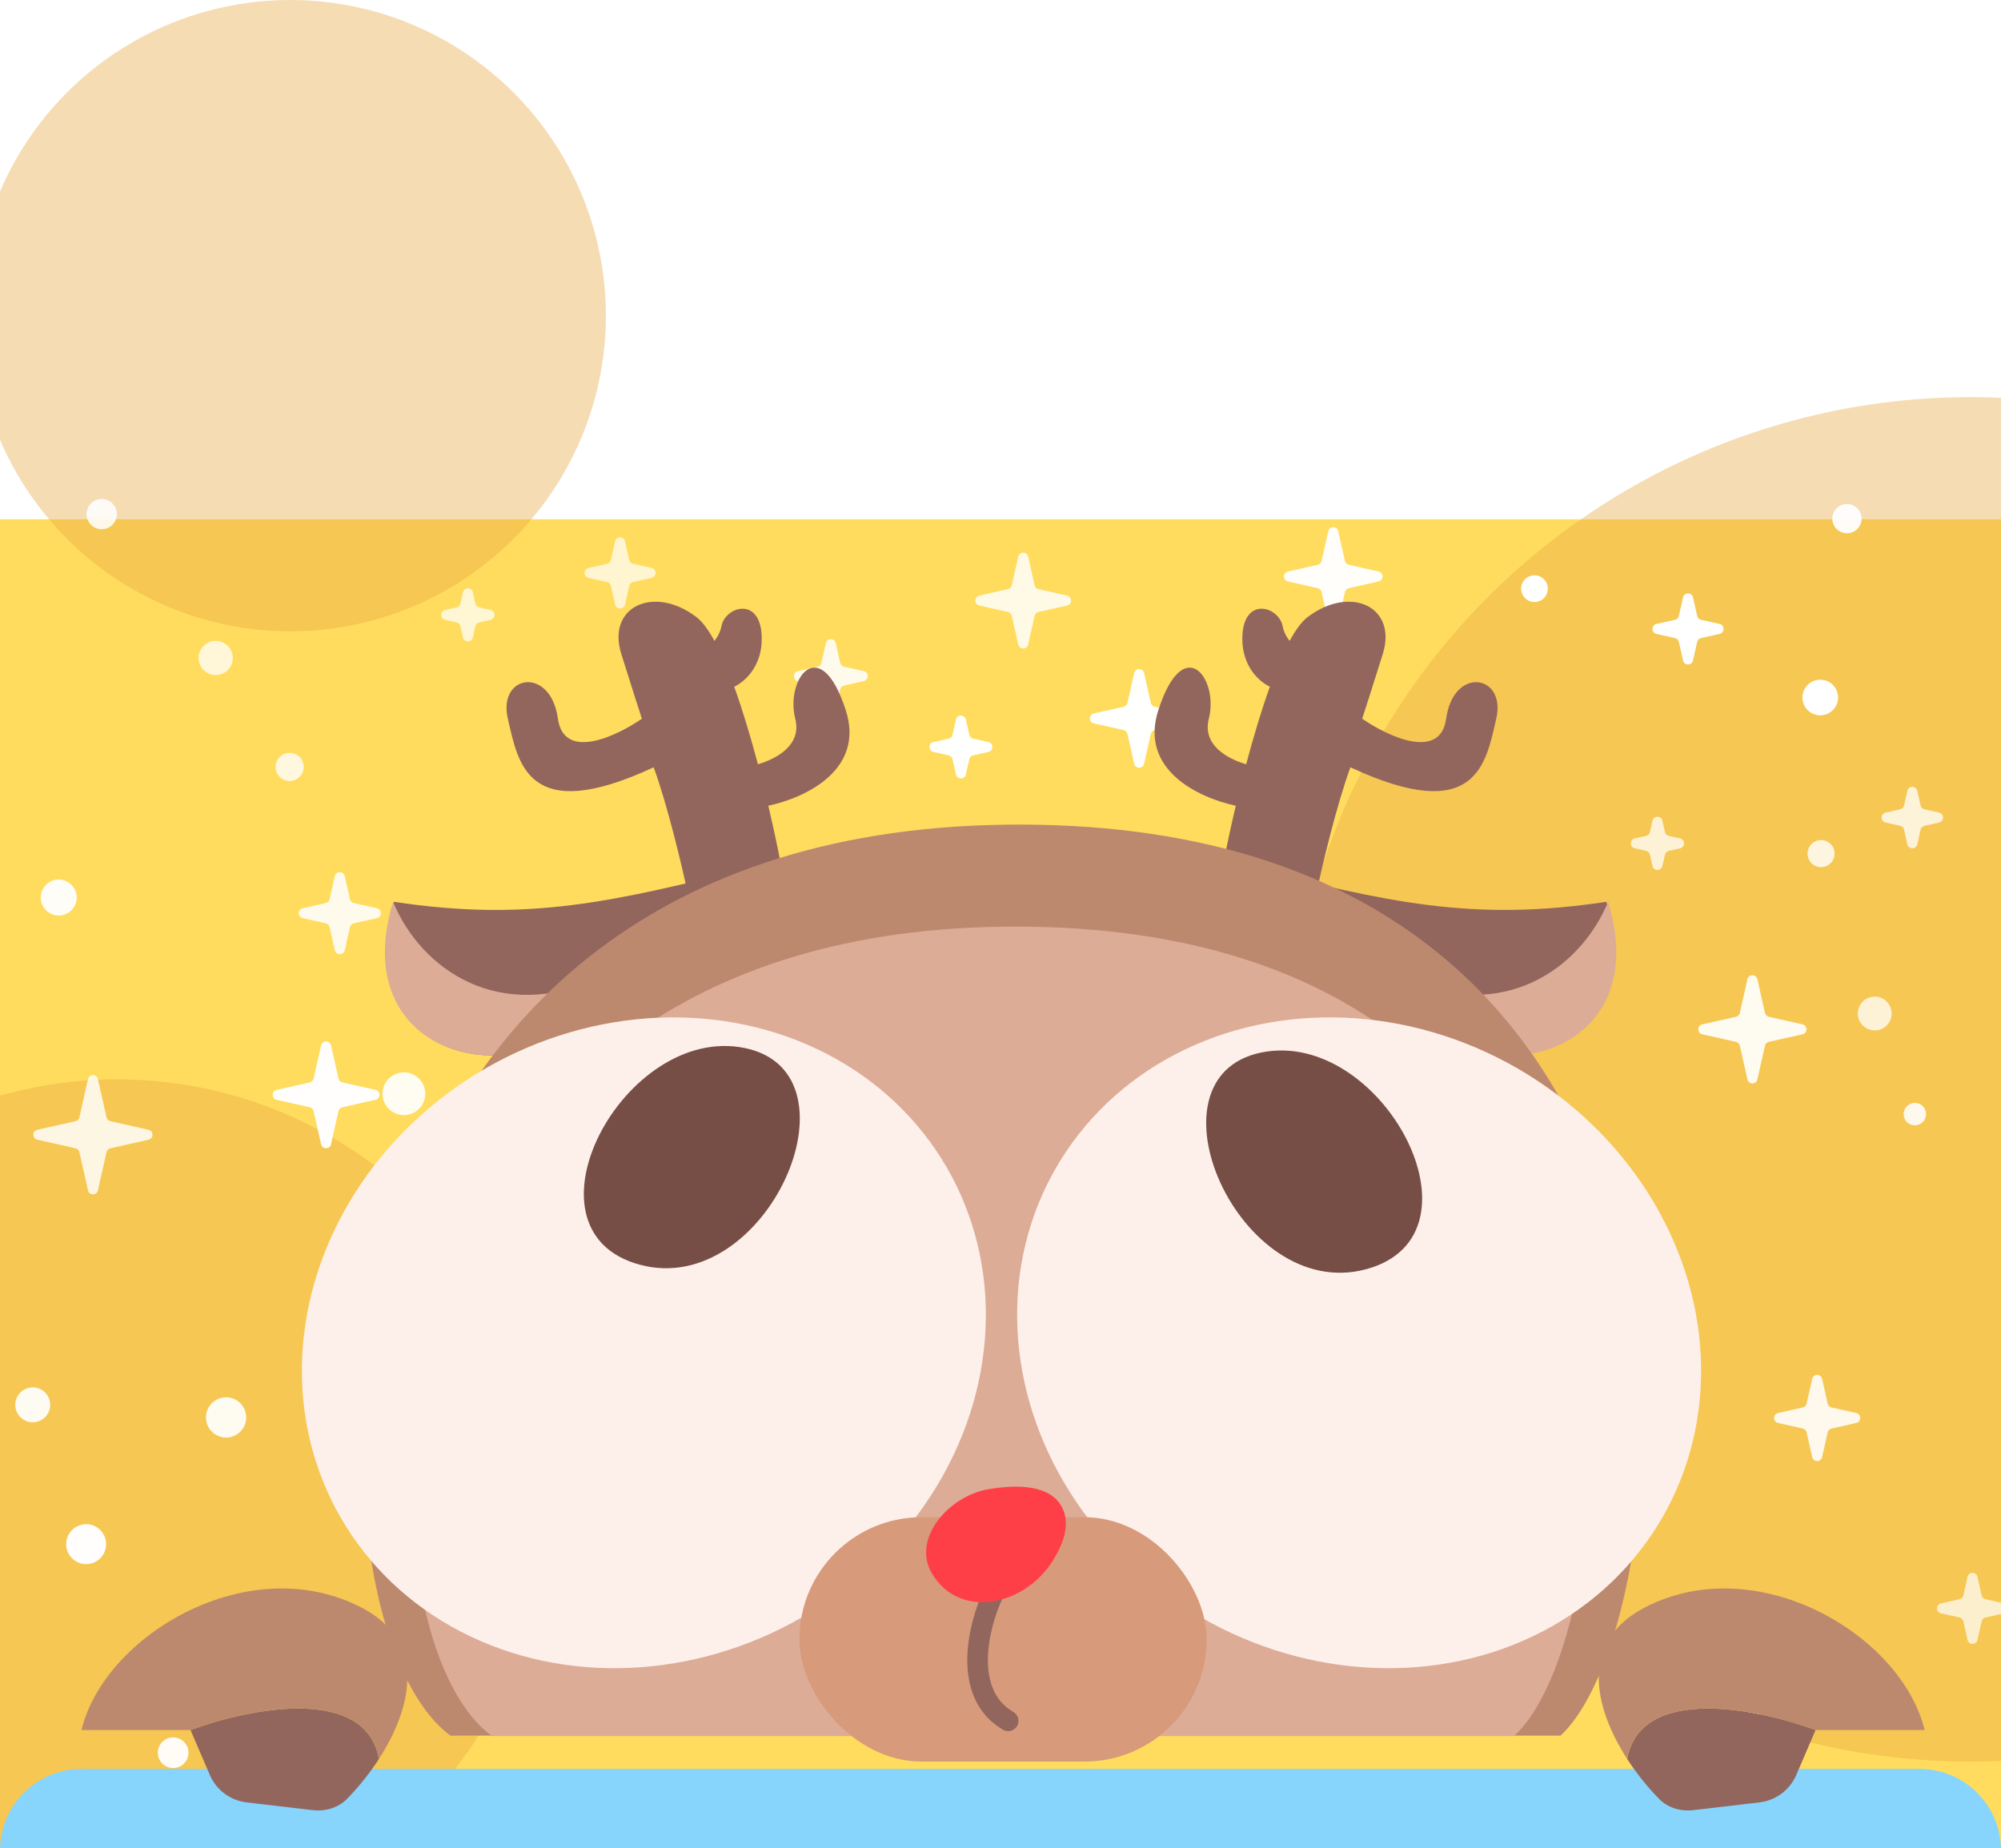 <svg width="393" height="363" viewBox="0 0 393 363" fill="none" xmlns="http://www.w3.org/2000/svg">
<g id="Reno">
<rect width="393" height="261" transform="translate(0 102)" fill="#FFDC5D"/>
<g id="Bolas fondo">
<circle id="Ellipse 16" opacity="0.4" cx="387" cy="212" r="134" fill="#EAA741"/>
<circle id="Ellipse 17" opacity="0.4" cx="57" cy="62" r="62" fill="#EAA741"/>
<circle id="Ellipse 18" opacity="0.4" cx="23" cy="296" r="84" fill="#EAA741"/>
</g>
<g id="Group 8">
<circle id="Copito" cx="357.5" cy="137" r="3.5" fill="white"/>
<circle id="Copito_2" opacity="0.87" cx="19.975" cy="100.975" r="2.975" fill="white"/>
<path id="Estrellita" opacity="0.73" d="M90.924 116.331C91.159 115.29 92.641 115.29 92.876 116.331L93.374 118.545C93.459 118.922 93.753 119.216 94.13 119.301L96.344 119.799C97.385 120.034 97.385 121.516 96.344 121.751L94.13 122.249C93.753 122.334 93.459 122.628 93.374 123.005L92.876 125.219C92.641 126.26 91.159 126.26 90.924 125.219L90.426 123.005C90.341 122.628 90.047 122.334 89.67 122.249L87.456 121.751C86.415 121.516 86.415 120.034 87.456 119.799L89.67 119.301C90.047 119.216 90.341 118.922 90.426 118.545L90.924 116.331Z" fill="white"/>
<path id="Estrellita_2" opacity="0.71" d="M120.805 106.331C121.039 105.29 122.521 105.29 122.756 106.331L123.577 109.977C123.662 110.354 123.956 110.648 124.333 110.733L127.979 111.554C129.02 111.789 129.02 113.271 127.979 113.506L124.333 114.327C123.956 114.412 123.662 114.706 123.577 115.083L122.756 118.729C122.521 119.77 121.039 119.77 120.805 118.729L119.983 115.083C119.898 114.706 119.604 114.412 119.227 114.327L115.581 113.506C114.54 113.271 114.54 111.789 115.581 111.554L119.227 110.733C119.604 110.648 119.898 110.354 119.983 109.977L120.805 106.331Z" fill="white"/>
<path id="Estrellita_3" opacity="0.88" d="M162.2 126.331C162.434 125.29 163.916 125.29 164.151 126.331L165.022 130.198C165.107 130.574 165.401 130.869 165.777 130.953L169.644 131.824C170.685 132.059 170.685 133.541 169.644 133.776L165.777 134.647C165.401 134.731 165.107 135.026 165.022 135.402L164.151 139.269C163.916 140.31 162.434 140.31 162.2 139.269L161.328 135.402C161.244 135.026 160.949 134.731 160.573 134.647L156.706 133.776C155.666 133.541 155.666 132.059 156.706 131.824L160.573 130.953C160.949 130.869 161.244 130.574 161.328 130.198L162.2 126.331Z" fill="white"/>
<path id="Estrellita_4" opacity="0.84" d="M199.984 109.331C200.219 108.29 201.701 108.29 201.936 109.331L203.204 114.96C203.289 115.337 203.583 115.631 203.96 115.716L209.589 116.984C210.63 117.219 210.63 118.701 209.589 118.936L203.96 120.204C203.583 120.289 203.289 120.583 203.204 120.96L201.936 126.589C201.701 127.63 200.219 127.63 199.984 126.589L198.716 120.96C198.631 120.583 198.337 120.289 197.961 120.204L192.331 118.936C191.29 118.701 191.29 117.219 192.331 116.984L197.961 115.716C198.337 115.631 198.631 115.337 198.716 114.96L199.984 109.331Z" fill="white"/>
<path id="Estrellita_5" opacity="0.97" d="M260.879 104.331C261.114 103.29 262.596 103.29 262.831 104.331L264.148 110.181C264.233 110.558 264.527 110.852 264.904 110.937L270.754 112.254C271.795 112.489 271.795 113.971 270.754 114.206L264.904 115.523C264.527 115.608 264.233 115.902 264.148 116.279L262.831 122.129C262.596 123.17 261.114 123.17 260.879 122.129L259.562 116.279C259.477 115.902 259.183 115.608 258.806 115.523L252.956 114.206C251.915 113.971 251.915 112.489 252.956 112.254L258.806 110.937C259.183 110.852 259.477 110.558 259.562 110.181L260.879 104.331Z" fill="white"/>
<circle id="Copito_3" opacity="0.99" cx="301.375" cy="115.625" r="2.625" fill="white"/>
<circle id="Copito_4" opacity="0.95" cx="362.745" cy="101.87" r="2.87" fill="white"/>
<circle id="Copito_5" opacity="0.76" cx="42.36" cy="129.235" r="3.36" fill="white"/>
<circle id="Copito_6" opacity="0.8" cx="56.89" cy="150.64" r="2.765" fill="white"/>
<path id="Estrellita_6" opacity="0.75" d="M15.284 357.331C15.519 356.29 17.001 356.29 17.236 357.331L18.007 360.757C18.092 361.134 18.386 361.428 18.763 361.513L22.189 362.284C23.23 362.519 23.23 364.001 22.189 364.236L18.763 365.007C18.386 365.092 18.092 365.386 18.007 365.763L17.236 369.189C17.001 370.23 15.519 370.23 15.284 369.189L14.513 365.763C14.428 365.386 14.134 365.092 13.757 365.007L10.331 364.236C9.29 364.001 9.29 362.519 10.331 362.284L13.757 361.513C14.134 361.428 14.428 361.134 14.513 360.757L15.284 357.331Z" fill="white"/>
<path id="Estrellita_7" opacity="0.99" d="M187.744 141.331C187.979 140.29 189.461 140.29 189.696 141.331L190.368 144.316C190.453 144.693 190.747 144.987 191.124 145.072L194.109 145.744C195.15 145.979 195.15 147.461 194.109 147.696L191.124 148.368C190.747 148.453 190.453 148.747 190.368 149.124L189.696 152.109C189.461 153.15 187.979 153.15 187.744 152.109L187.072 149.124C186.987 148.747 186.693 148.453 186.316 148.368L183.331 147.696C182.29 147.461 182.29 145.979 183.331 145.744L186.316 145.072C186.693 144.987 186.987 144.693 187.072 144.316L187.744 141.331Z" fill="white"/>
<path id="Estrellita_8" opacity="0.99" d="M222.754 132.206C222.989 131.165 224.471 131.165 224.706 132.206L226.023 138.056C226.108 138.433 226.402 138.727 226.779 138.812L232.629 140.129C233.67 140.364 233.67 141.846 232.629 142.081L226.779 143.398C226.402 143.483 226.108 143.777 226.023 144.154L224.706 150.004C224.471 151.045 222.989 151.045 222.754 150.004L221.437 144.154C221.352 143.777 221.058 143.483 220.681 143.398L214.831 142.081C213.79 141.846 213.79 140.364 214.831 140.129L220.681 138.812C221.058 138.727 221.352 138.433 221.437 138.056L222.754 132.206Z" fill="white"/>
<path id="Estrellita_9" opacity="0.98" d="M63.064 205.331C63.299 204.29 64.781 204.29 65.016 205.331L66.482 211.842C66.567 212.219 66.861 212.513 67.238 212.598L73.749 214.064C74.79 214.299 74.79 215.781 73.749 216.016L67.238 217.482C66.861 217.567 66.567 217.861 66.482 218.238L65.016 224.749C64.781 225.79 63.299 225.79 63.064 224.749L61.598 218.238C61.513 217.861 61.219 217.567 60.842 217.482L54.331 216.016C53.29 215.781 53.29 214.299 54.331 214.064L60.842 212.598C61.219 212.513 61.513 212.219 61.598 211.842L63.064 205.331Z" fill="white"/>
<path id="Estrellita_10" opacity="0.76" d="M324.549 161.206C324.784 160.165 326.266 160.165 326.501 161.206L326.999 163.42C327.084 163.797 327.378 164.091 327.755 164.176L329.969 164.674C331.01 164.909 331.01 166.391 329.969 166.626L327.755 167.124C327.378 167.209 327.084 167.503 326.999 167.88L326.501 170.094C326.266 171.135 324.784 171.135 324.549 170.094L324.051 167.88C323.966 167.503 323.672 167.209 323.295 167.124L321.081 166.626C320.04 166.391 320.04 164.909 321.081 164.674L323.295 164.176C323.672 164.091 323.966 163.797 324.051 163.42L324.549 161.206Z" fill="white"/>
<path id="Estrellita_11" d="M330.554 117.331C330.789 116.29 332.271 116.29 332.506 117.331L333.327 120.977C333.412 121.354 333.706 121.648 334.083 121.733L337.729 122.554C338.77 122.789 338.77 124.271 337.729 124.506L334.083 125.327C333.706 125.412 333.412 125.706 333.327 126.083L332.506 129.729C332.271 130.77 330.789 130.77 330.554 129.729L329.733 126.083C329.648 125.706 329.354 125.412 328.977 125.327L325.331 124.506C324.29 124.271 324.29 122.789 325.331 122.554L328.977 121.733C329.354 121.648 329.648 121.354 329.733 120.977L330.554 117.331Z" fill="white"/>
<circle id="Copito_7" opacity="0.95" cx="11.535" cy="176.285" r="3.535" fill="white"/>
<path id="Estrellita_12" opacity="0.88" d="M65.759 172.081C65.994 171.04 67.476 171.04 67.711 172.081L68.731 176.609C68.815 176.985 69.11 177.28 69.486 177.364L74.014 178.384C75.055 178.619 75.055 180.101 74.014 180.336L69.486 181.356C69.11 181.44 68.815 181.735 68.731 182.111L67.711 186.639C67.476 187.68 65.994 187.68 65.759 186.639L64.74 182.111C64.655 181.735 64.36 181.44 63.984 181.356L59.456 180.336C58.415 180.101 58.415 178.619 59.456 178.384L63.984 177.364C64.36 177.28 64.655 176.985 64.74 176.609L65.759 172.081Z" fill="white"/>
<circle id="Copito_8" opacity="0.97" cx="132.98" cy="193.48" r="2.73" fill="white"/>
<circle id="Copito_9" opacity="0.74" cx="153.875" cy="189.25" r="3.5" fill="white"/>
<circle id="Copito_10" cx="233.895" cy="185.145" r="3.395" fill="white"/>
<circle id="Copito_11" opacity="0.99" cx="261.195" cy="180.32" r="3.57" fill="white"/>
<circle id="Copito_12" opacity="0.82" cx="357.66" cy="167.66" r="2.66" fill="white"/>
<circle id="Copito_13" opacity="0.76" cx="368.2" cy="199.075" r="3.325" fill="white"/>
<path id="Estrellita_13" opacity="0.83" d="M17.279 211.956C17.514 210.915 18.996 210.915 19.231 211.956L20.921 219.459C21.006 219.835 21.3 220.129 21.676 220.214L29.179 221.904C30.22 222.139 30.22 223.621 29.179 223.856L21.676 225.546C21.3 225.631 21.006 225.925 20.921 226.301L19.231 233.804C18.996 234.845 17.514 234.845 17.279 233.804L15.589 226.301C15.505 225.925 15.21 225.631 14.834 225.546L7.331 223.856C6.29 223.621 6.29 222.139 7.331 221.904L14.834 220.214C15.21 220.129 15.505 219.835 15.589 219.459L17.279 211.956Z" fill="white"/>
<circle id="Copito_14" opacity="0.92" cx="79.325" cy="214.825" r="4.2" fill="white"/>
<circle id="Copito_15" opacity="0.79" cx="151.79" cy="205.04" r="2.415" fill="white"/>
<circle id="Copito_16" opacity="0.7" cx="218.88" cy="216.005" r="2.38" fill="white"/>
<path id="Estrellita_14" opacity="0.92" d="M343.199 192.331C343.434 191.29 344.916 191.29 345.151 192.331L346.642 198.952C346.727 199.329 347.021 199.623 347.398 199.708L354.019 201.199C355.06 201.434 355.06 202.916 354.019 203.151L347.398 204.642C347.021 204.727 346.727 205.021 346.642 205.398L345.151 212.019C344.916 213.06 343.434 213.06 343.199 212.019L341.708 205.398C341.623 205.021 341.329 204.727 340.952 204.642L334.331 203.151C333.29 202.916 333.29 201.434 334.331 201.199L340.952 199.708C341.329 199.623 341.623 199.329 341.708 198.952L343.199 192.331Z" fill="white"/>
<circle id="Copito_17" opacity="0.89" cx="376.08" cy="218.83" r="2.205" fill="white"/>
<circle id="Copito_18" opacity="0.93" cx="6.43" cy="275.93" r="3.43" fill="white"/>
<circle id="Copito_19" opacity="0.74" cx="93.68" cy="265.055" r="2.555" fill="white"/>
<path id="Estrellita_15" opacity="0.75" d="M133.75 268.831C133.984 267.79 135.466 267.79 135.701 268.831L136.696 273.248C136.781 273.625 137.075 273.919 137.452 274.004L141.869 274.999C142.91 275.234 142.91 276.716 141.869 276.951L137.452 277.946C137.075 278.031 136.781 278.325 136.696 278.702L135.701 283.119C135.466 284.16 133.984 284.16 133.75 283.119L132.754 278.702C132.669 278.325 132.375 278.031 131.999 277.946L127.581 276.951C126.54 276.716 126.54 275.234 127.581 274.999L131.999 274.004C132.375 273.919 132.669 273.625 132.754 273.248L133.75 268.831Z" fill="white"/>
<circle id="Copito_20" cx="177.315" cy="248.44" r="2.94" fill="white"/>
<path id="Estrellita_16" opacity="0.83" d="M222.379 249.831C222.614 248.79 224.096 248.79 224.331 249.831L225.028 252.926C225.113 253.303 225.407 253.597 225.784 253.682L228.879 254.379C229.92 254.614 229.92 256.096 228.879 256.331L225.784 257.028C225.407 257.113 225.113 257.407 225.028 257.784L224.331 260.879C224.096 261.92 222.614 261.92 222.379 260.879L221.682 257.784C221.597 257.407 221.303 257.113 220.926 257.028L217.831 256.331C216.79 256.096 216.79 254.614 217.831 254.379L220.926 253.682C221.303 253.597 221.597 253.303 221.682 252.926L222.379 249.831Z" fill="white"/>
<circle id="Copito_21" opacity="0.74" cx="301.795" cy="250.545" r="3.045" fill="white"/>
<path id="Estrellita_17" opacity="0.89" d="M355.914 270.831C356.149 269.79 357.631 269.79 357.866 270.831L358.96 275.689C359.045 276.066 359.339 276.36 359.716 276.445L364.574 277.539C365.615 277.774 365.615 279.256 364.574 279.491L359.716 280.585C359.339 280.67 359.045 280.964 358.96 281.341L357.866 286.199C357.631 287.24 356.149 287.24 355.914 286.199L354.82 281.341C354.735 280.964 354.441 280.67 354.064 280.585L349.206 279.491C348.165 279.256 348.165 277.774 349.206 277.539L354.064 276.445C354.441 276.36 354.735 276.066 354.82 275.689L355.914 270.831Z" fill="white"/>
<circle id="Copito_22" opacity="0.98" cx="16.92" cy="303.295" r="3.92" fill="white"/>
<circle id="Copito_23" opacity="0.75" cx="88.26" cy="284.51" r="2.135" fill="white"/>
<path id="Estrellita_18" opacity="0.75" d="M140.67 291.706C140.904 290.665 142.386 290.665 142.621 291.706L143.417 295.242C143.502 295.619 143.796 295.913 144.173 295.998L147.709 296.794C148.75 297.029 148.75 298.511 147.709 298.746L144.173 299.542C143.796 299.627 143.502 299.921 143.417 300.298L142.621 303.834C142.386 304.875 140.904 304.875 140.67 303.834L139.873 300.298C139.788 299.921 139.494 299.627 139.117 299.542L135.581 298.746C134.54 298.511 134.54 297.029 135.581 296.794L139.117 295.998C139.494 295.913 139.788 295.619 139.873 295.242L140.67 291.706Z" fill="white"/>
<circle id="Copito_24" opacity="0.99" cx="205.665" cy="280.54" r="4.165" fill="white"/>
<path id="Estrellita_19" opacity="0.78" d="M374.609 155.331C374.844 154.29 376.326 154.29 376.561 155.331L377.208 158.206C377.293 158.583 377.587 158.877 377.964 158.962L380.839 159.609C381.88 159.844 381.88 161.326 380.839 161.561L377.964 162.208C377.587 162.293 377.293 162.587 377.208 162.964L376.561 165.839C376.326 166.88 374.844 166.88 374.609 165.839L373.962 162.964C373.877 162.587 373.583 162.293 373.206 162.208L370.331 161.561C369.29 161.326 369.29 159.844 370.331 159.609L373.206 158.962C373.583 158.877 373.877 158.583 373.962 158.206L374.609 155.331Z" fill="white"/>
<path id="Estrellita_20" opacity="0.97" d="M343.444 321.331C343.679 320.29 345.161 320.29 345.396 321.331L346.564 326.52C346.649 326.896 346.944 327.191 347.32 327.276L352.509 328.444C353.55 328.679 353.55 330.161 352.509 330.396L347.32 331.564C346.944 331.649 346.649 331.944 346.564 332.32L345.396 337.509C345.161 338.55 343.679 338.55 343.444 337.509L342.276 332.32C342.191 331.944 341.896 331.649 341.52 331.564L336.331 330.396C335.29 330.161 335.29 328.679 336.331 328.444L341.52 327.276C341.896 327.191 342.191 326.896 342.276 326.52L343.444 321.331Z" fill="white"/>
<path id="Estrellita_21" opacity="0.71" d="M386.429 309.706C386.664 308.665 388.146 308.665 388.381 309.706L389.202 313.352C389.287 313.729 389.581 314.023 389.958 314.108L393.604 314.929C394.645 315.164 394.645 316.646 393.604 316.881L389.958 317.702C389.581 317.787 389.287 318.081 389.202 318.458L388.381 322.104C388.146 323.145 386.664 323.145 386.429 322.104L385.608 318.458C385.523 318.081 385.229 317.787 384.852 317.702L381.206 316.881C380.165 316.646 380.165 315.164 381.206 314.929L384.852 314.108C385.229 314.023 385.523 313.729 385.608 313.352L386.429 309.706Z" fill="white"/>
<circle id="Copito_25" opacity="0.95" cx="34.01" cy="344.26" r="3.01" fill="white"/>
<circle id="Copito_26" opacity="0.92" cx="44.403" cy="278.403" r="3.955" transform="rotate(30 44.403 278.403)" fill="white"/>
<path id="Estrellita_22" opacity="0.87" d="M62.608 324.591C63.331 323.807 64.615 324.548 64.297 325.566L63.723 327.41C63.608 327.778 63.716 328.18 64 328.442L65.419 329.751C66.203 330.474 65.461 331.758 64.443 331.441L62.6 330.867C62.231 330.752 61.829 330.86 61.568 331.143L60.258 332.562C59.535 333.346 58.251 332.605 58.569 331.587L59.143 329.744C59.258 329.375 59.15 328.973 58.866 328.711L57.447 327.402C56.663 326.679 57.405 325.395 58.423 325.712L60.266 326.286C60.635 326.401 61.037 326.294 61.298 326.01L62.608 324.591Z" fill="white"/>
<circle id="Copito_27" opacity="0.78" cx="345.62" cy="364.995" r="2.87" fill="white"/>
</g>
<g id="Reno_2">
<g id="Frame 51">
<path id="Vector 30" d="M150.896 158.258C151.865 162.371 152.673 166.167 153.268 169.227L135.039 175.303C133.978 170.288 131.162 158.348 128.385 150.71C103.502 162.283 101.766 149.842 99.74 141.162C97.715 132.481 108.131 130.745 109.578 141.162C110.735 149.494 121.055 144.634 126.07 141.162C125.684 140.004 124.334 135.838 122.019 128.431C119.126 119.172 128.385 114.832 136.775 121.197C137.953 122.091 139.143 123.723 140.318 125.881C140.949 125.099 141.464 124.142 141.688 123C142.473 119 149.611 117 149.611 125.5C149.611 130.495 146.761 133.637 144.202 134.887C145.883 139.548 147.465 144.87 148.859 150.117C152.814 148.941 157.474 146.203 156.188 141.162C154.188 133.323 161.111 124 166.111 139.5C169.882 151.191 158.245 156.69 150.896 158.258Z" fill="#93665D"/>
<path id="Vector 29" d="M242.71 158.258C241.741 162.371 240.933 166.167 240.338 169.227L258.566 175.303C259.627 170.288 262.443 158.348 265.221 150.71C290.104 162.283 291.84 149.842 293.865 141.162C295.89 132.481 285.474 130.745 284.028 141.162C282.87 149.494 272.551 144.634 267.536 141.162C267.921 140.004 269.272 135.838 271.586 128.431C274.48 119.172 265.221 114.832 256.83 121.197C255.652 122.091 254.463 123.723 253.288 125.881C252.656 125.099 252.142 124.142 251.918 123C251.133 119 243.995 117 243.995 125.5C243.995 130.495 246.844 133.637 249.404 134.887C247.722 139.548 246.14 144.87 244.746 150.117C240.791 148.941 236.132 146.203 237.418 141.162C239.418 133.323 232.495 124 227.495 139.5C223.723 151.191 235.361 156.69 242.71 158.258Z" fill="#93665D"/>
</g>
<g id="Frame 52">
<path id="Vector 36" d="M77.363 177.13C103.863 181.13 120.363 177.13 147.698 170.349L117.863 192.13C111.128 216.422 66.863 211.63 77.363 177.13Z" fill="#93665D"/>
<path id="Vector 39" d="M77.193 177.13C66.693 211.63 110.958 216.422 117.693 192.13C98.033 201 82.746 190.507 77.193 177.13Z" fill="#DDAC97"/>
<path id="Vector 27" d="M228.917 177.13C202.417 181.13 185.917 177.13 158.582 170.349L188.417 192.13C195.153 216.422 239.418 211.63 228.917 177.13Z" fill="#93665D"/>
<path id="Vector 37" d="M315.5 177.13C289 181.13 272.5 177.13 245.165 170.349L275 192.13C281.735 216.422 326 211.63 315.5 177.13Z" fill="#93665D"/>
<path id="Vector 38" d="M315.84 177.13C326.34 211.63 282.075 216.422 275.34 192.13C295 201 310.287 190.507 315.84 177.13Z" fill="#DDAC97"/>
</g>
<path id="Vector 24" d="M200.765 161.961C55.562 161.526 57.314 317.826 88.457 340.902H306.494C331.394 317.826 345.968 162.396 200.765 161.961Z" fill="#BD896E"/>
<path id="Vector 34" d="M200.02 182.001C66.388 181.614 68 320.496 96.66 341H297.323C320.239 320.496 333.652 182.387 200.02 182.001Z" fill="#DDAC97"/>
<ellipse id="Ellipse 14" cx="266.933" cy="263.744" rx="62.223" ry="68.739" transform="rotate(-60 266.933 263.744)" fill="#FDF0EA"/>
<path id="Vector 30_2" d="M247.639 206.745C271.352 201.801 293.202 242.625 268.278 249.304C243.354 255.982 223.927 211.688 247.639 206.745Z" fill="#774E46"/>
<ellipse id="Ellipse 15" cx="62.223" cy="68.739" rx="62.223" ry="68.739" transform="matrix(-0.5 -0.866 -0.866 0.5 217.096 283.261)" fill="#FDF0EA"/>
<path id="Vector 33" d="M146.338 205.86C122.626 200.917 100.775 241.741 125.699 248.42C150.623 255.098 170.051 210.804 146.338 205.86Z" fill="#774E46"/>
<rect id="Rectangle 38" x="157" y="298" width="80" height="48" rx="24" fill="#D79B7C"/>
<path id="Vector 23" d="M195.11 313C192.219 319.081 188.751 332.595 198 338" stroke="#93665D" stroke-width="4.048" stroke-linecap="round"/>
<path id="Vector 22" d="M208.564 296.012C206.338 291.782 200.222 291.451 194.085 292.511C186.285 293.857 178.987 302.28 183.043 309.078C188.426 318.101 201.088 315.508 206.719 306.638C209.058 302.955 210.213 299.146 208.564 296.012Z" fill="#FF3F47"/>
</g>
<g id="Rectangle 37" filter="url(#filter0_dddddd_159_738)">
<path d="M0 356C0 347.163 7.163 340 16 340H377C385.837 340 393 347.163 393 356V363H0V356Z" fill="#87D5FC"/>
</g>
<g id="Frame 55">
<g id="Vector 354">
<path fill-rule="evenodd" clip-rule="evenodd" d="M37.419 339.808L41.208 348.629C42.478 351.587 45.231 353.641 48.428 354.016L61.403 355.539C63.905 355.833 66.446 355.094 68.201 353.287C70.409 351.016 72.564 348.355 74.416 345.493C71.82 330.87 48.67 335.61 37.419 339.808Z" fill="#93665D"/>
<path d="M16 339.808H37.419C48.67 335.61 71.82 330.87 74.416 345.493C81.03 335.273 83.771 322.501 71.171 315.845C49.102 304.187 20.544 321.026 16 339.808Z" fill="#BD896E"/>
</g>
<g id="Vector 355">
<path fill-rule="evenodd" clip-rule="evenodd" d="M356.581 339.808L352.792 348.629C351.522 351.587 348.769 353.641 345.572 354.016L332.597 355.539C330.095 355.833 327.554 355.094 325.798 353.287C323.591 351.016 321.436 348.355 319.584 345.493C322.18 330.87 345.33 335.61 356.581 339.808Z" fill="#93665D"/>
<path d="M378 339.808H356.581C345.33 335.61 322.18 330.87 319.584 345.493C312.97 335.273 310.229 322.501 322.829 315.845C344.898 304.187 373.457 321.026 378 339.808Z" fill="#BD896E"/>
</g>
</g>
</g>
<defs>
<filter id="filter0_dddddd_159_738" x="-80" y="264" width="553" height="183" filterUnits="userSpaceOnUse" color-interpolation-filters="sRGB">
<feFlood flood-opacity="0" result="BackgroundImageFix"/>
<feColorMatrix in="SourceAlpha" type="matrix" values="0 0 0 0 0 0 0 0 0 0 0 0 0 0 0 0 0 0 127 0" result="hardAlpha"/>
<feOffset dy="0.111"/>
<feGaussianBlur stdDeviation="1.107"/>
<feColorMatrix type="matrix" values="0 0 0 0 0 0 0 0 0 0 0 0 0 0 0 0 0 0 0.056 0"/>
<feBlend mode="normal" in2="BackgroundImageFix" result="effect1_dropShadow_159_738"/>
<feColorMatrix in="SourceAlpha" type="matrix" values="0 0 0 0 0 0 0 0 0 0 0 0 0 0 0 0 0 0 127 0" result="hardAlpha"/>
<feOffset dy="0.266"/>
<feGaussianBlur stdDeviation="2.66"/>
<feColorMatrix type="matrix" values="0 0 0 0 0 0 0 0 0 0 0 0 0 0 0 0 0 0 0.081 0"/>
<feBlend mode="normal" in2="effect1_dropShadow_159_738" result="effect2_dropShadow_159_738"/>
<feColorMatrix in="SourceAlpha" type="matrix" values="0 0 0 0 0 0 0 0 0 0 0 0 0 0 0 0 0 0 127 0" result="hardAlpha"/>
<feOffset dy="0.501"/>
<feGaussianBlur stdDeviation="5.009"/>
<feColorMatrix type="matrix" values="0 0 0 0 0 0 0 0 0 0 0 0 0 0 0 0 0 0 0.1 0"/>
<feBlend mode="normal" in2="effect2_dropShadow_159_738" result="effect3_dropShadow_159_738"/>
<feColorMatrix in="SourceAlpha" type="matrix" values="0 0 0 0 0 0 0 0 0 0 0 0 0 0 0 0 0 0 127 0" result="hardAlpha"/>
<feOffset dy="0.893"/>
<feGaussianBlur stdDeviation="8.935"/>
<feColorMatrix type="matrix" values="0 0 0 0 0 0 0 0 0 0 0 0 0 0 0 0 0 0 0.119 0"/>
<feBlend mode="normal" in2="effect3_dropShadow_159_738" result="effect4_dropShadow_159_738"/>
<feColorMatrix in="SourceAlpha" type="matrix" values="0 0 0 0 0 0 0 0 0 0 0 0 0 0 0 0 0 0 127 0" result="hardAlpha"/>
<feOffset dy="1.671"/>
<feGaussianBlur stdDeviation="16.711"/>
<feColorMatrix type="matrix" values="0 0 0 0 0 0 0 0 0 0 0 0 0 0 0 0 0 0 0.144 0"/>
<feBlend mode="normal" in2="effect4_dropShadow_159_738" result="effect5_dropShadow_159_738"/>
<feColorMatrix in="SourceAlpha" type="matrix" values="0 0 0 0 0 0 0 0 0 0 0 0 0 0 0 0 0 0 127 0" result="hardAlpha"/>
<feOffset dy="4"/>
<feGaussianBlur stdDeviation="40"/>
<feColorMatrix type="matrix" values="0 0 0 0 0 0 0 0 0 0 0 0 0 0 0 0 0 0 0.2 0"/>
<feBlend mode="normal" in2="effect5_dropShadow_159_738" result="effect6_dropShadow_159_738"/>
<feBlend mode="normal" in="SourceGraphic" in2="effect6_dropShadow_159_738" result="shape"/>
</filter>
</defs>
</svg>
